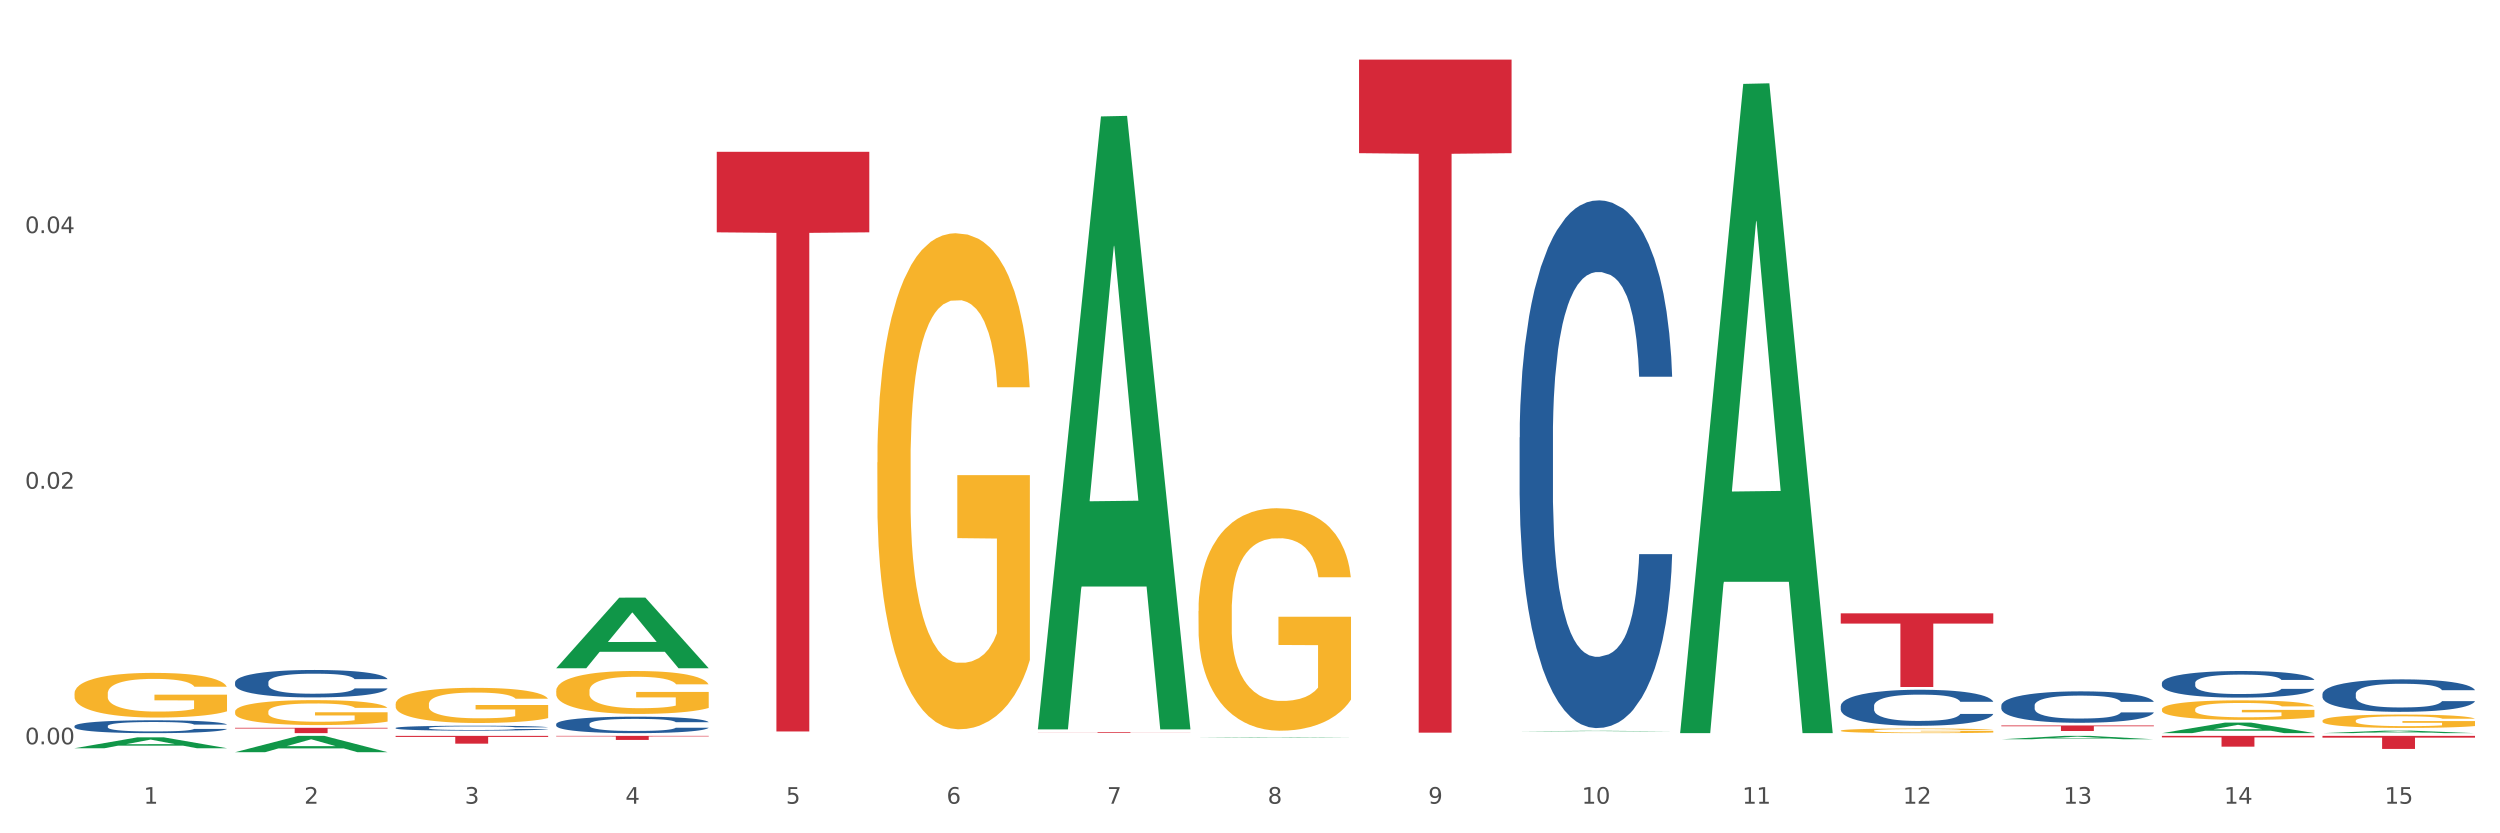 <?xml version="1.0" encoding="utf-8" standalone="no"?>
<!DOCTYPE svg PUBLIC "-//W3C//DTD SVG 1.1//EN"
  "http://www.w3.org/Graphics/SVG/1.1/DTD/svg11.dtd">
<svg xmlns:xlink="http://www.w3.org/1999/xlink" width="1080pt" height="360pt" viewBox="0 0 1080 360" xmlns="http://www.w3.org/2000/svg" version="1.1">
 <rect x="0" y="0" width="1080" height="360" fill="#333333" stroke="none"/>
 <defs>
  <style type="text/css">*{stroke-linejoin: round; stroke-linecap: butt}</style>
 </defs>
 <g id="figure_1">
  <g id="patch_1">
   <path d="M 0 360 
L 1080 360 
L 1080 0 
L 0 0 
z
" style="fill: #ffffff; stroke: #ffffff; stroke-linejoin: miter"/>
  </g>
  <g id="axes_1">
   <g id="matplotlib.axis_1">
    <g id="xtick_1">
     <g id="text_1">
      <!-- 1 -->
      <g style="fill: #4d4d4d" transform="translate(62.07 347.204) scale(0.096 -0.096)">
       <defs>
        <path id="DejaVuSans-31" d="M 794 531 
L 1825 531 
L 1825 4091 
L 703 3866 
L 703 4441 
L 1819 4666 
L 2450 4666 
L 2450 531 
L 3481 531 
L 3481 0 
L 794 0 
L 794 531 
z
" transform="scale(0.016)"/>
       </defs>
       <use xlink:href="#DejaVuSans-31"/>
      </g>
     </g>
    </g>
    <g id="xtick_2">
     <g id="text_2">
      <!-- 2 -->
      <g style="fill: #4d4d4d" transform="translate(131.436 347.204) scale(0.096 -0.096)">
       <defs>
        <path id="DejaVuSans-32" d="M 1228 531 
L 3431 531 
L 3431 0 
L 469 0 
L 469 531 
Q 828 903 1448 1529 
Q 2069 2156 2228 2338 
Q 2531 2678 2651 2914 
Q 2772 3150 2772 3378 
Q 2772 3750 2511 3984 
Q 2250 4219 1831 4219 
Q 1534 4219 1204 4116 
Q 875 4013 500 3803 
L 500 4441 
Q 881 4594 1212 4672 
Q 1544 4750 1819 4750 
Q 2544 4750 2975 4387 
Q 3406 4025 3406 3419 
Q 3406 3131 3298 2873 
Q 3191 2616 2906 2266 
Q 2828 2175 2409 1742 
Q 1991 1309 1228 531 
z
" transform="scale(0.016)"/>
       </defs>
       <use xlink:href="#DejaVuSans-32"/>
      </g>
     </g>
    </g>
    <g id="xtick_3">
     <g id="text_3">
      <!-- 3 -->
      <g style="fill: #4d4d4d" transform="translate(200.802 347.204) scale(0.096 -0.096)">
       <defs>
        <path id="DejaVuSans-33" d="M 2597 2516 
Q 3050 2419 3304 2112 
Q 3559 1806 3559 1356 
Q 3559 666 3084 287 
Q 2609 -91 1734 -91 
Q 1441 -91 1130 -33 
Q 819 25 488 141 
L 488 750 
Q 750 597 1062 519 
Q 1375 441 1716 441 
Q 2309 441 2620 675 
Q 2931 909 2931 1356 
Q 2931 1769 2642 2001 
Q 2353 2234 1838 2234 
L 1294 2234 
L 1294 2753 
L 1863 2753 
Q 2328 2753 2575 2939 
Q 2822 3125 2822 3475 
Q 2822 3834 2567 4026 
Q 2313 4219 1838 4219 
Q 1578 4219 1281 4162 
Q 984 4106 628 3988 
L 628 4550 
Q 988 4650 1302 4700 
Q 1616 4750 1894 4750 
Q 2613 4750 3031 4423 
Q 3450 4097 3450 3541 
Q 3450 3153 3228 2886 
Q 3006 2619 2597 2516 
z
" transform="scale(0.016)"/>
       </defs>
       <use xlink:href="#DejaVuSans-33"/>
      </g>
     </g>
    </g>
    <g id="xtick_4">
     <g id="text_4">
      <!-- 4 -->
      <g style="fill: #4d4d4d" transform="translate(270.169 347.204) scale(0.096 -0.096)">
       <defs>
        <path id="DejaVuSans-34" d="M 2419 4116 
L 825 1625 
L 2419 1625 
L 2419 4116 
z
M 2253 4666 
L 3047 4666 
L 3047 1625 
L 3713 1625 
L 3713 1100 
L 3047 1100 
L 3047 0 
L 2419 0 
L 2419 1100 
L 313 1100 
L 313 1709 
L 2253 4666 
z
" transform="scale(0.016)"/>
       </defs>
       <use xlink:href="#DejaVuSans-34"/>
      </g>
     </g>
    </g>
    <g id="xtick_5">
     <g id="text_5">
      <!-- 5 -->
      <g style="fill: #4d4d4d" transform="translate(339.535 347.204) scale(0.096 -0.096)">
       <defs>
        <path id="DejaVuSans-35" d="M 691 4666 
L 3169 4666 
L 3169 4134 
L 1269 4134 
L 1269 2991 
Q 1406 3038 1543 3061 
Q 1681 3084 1819 3084 
Q 2600 3084 3056 2656 
Q 3513 2228 3513 1497 
Q 3513 744 3044 326 
Q 2575 -91 1722 -91 
Q 1428 -91 1123 -41 
Q 819 9 494 109 
L 494 744 
Q 775 591 1075 516 
Q 1375 441 1709 441 
Q 2250 441 2565 725 
Q 2881 1009 2881 1497 
Q 2881 1984 2565 2268 
Q 2250 2553 1709 2553 
Q 1456 2553 1204 2497 
Q 953 2441 691 2322 
L 691 4666 
z
" transform="scale(0.016)"/>
       </defs>
       <use xlink:href="#DejaVuSans-35"/>
      </g>
     </g>
    </g>
    <g id="xtick_6">
     <g id="text_6">
      <!-- 6 -->
      <g style="fill: #4d4d4d" transform="translate(408.901 347.204) scale(0.096 -0.096)">
       <defs>
        <path id="DejaVuSans-36" d="M 2113 2584 
Q 1688 2584 1439 2293 
Q 1191 2003 1191 1497 
Q 1191 994 1439 701 
Q 1688 409 2113 409 
Q 2538 409 2786 701 
Q 3034 994 3034 1497 
Q 3034 2003 2786 2293 
Q 2538 2584 2113 2584 
z
M 3366 4563 
L 3366 3988 
Q 3128 4100 2886 4159 
Q 2644 4219 2406 4219 
Q 1781 4219 1451 3797 
Q 1122 3375 1075 2522 
Q 1259 2794 1537 2939 
Q 1816 3084 2150 3084 
Q 2853 3084 3261 2657 
Q 3669 2231 3669 1497 
Q 3669 778 3244 343 
Q 2819 -91 2113 -91 
Q 1303 -91 875 529 
Q 447 1150 447 2328 
Q 447 3434 972 4092 
Q 1497 4750 2381 4750 
Q 2619 4750 2861 4703 
Q 3103 4656 3366 4563 
z
" transform="scale(0.016)"/>
       </defs>
       <use xlink:href="#DejaVuSans-36"/>
      </g>
     </g>
    </g>
    <g id="xtick_7">
     <g id="text_7">
      <!-- 7 -->
      <g style="fill: #4d4d4d" transform="translate(478.267 347.204) scale(0.096 -0.096)">
       <defs>
        <path id="DejaVuSans-37" d="M 525 4666 
L 3525 4666 
L 3525 4397 
L 1831 0 
L 1172 0 
L 2766 4134 
L 525 4134 
L 525 4666 
z
" transform="scale(0.016)"/>
       </defs>
       <use xlink:href="#DejaVuSans-37"/>
      </g>
     </g>
    </g>
    <g id="xtick_8">
     <g id="text_8">
      <!-- 8 -->
      <g style="fill: #4d4d4d" transform="translate(547.634 347.204) scale(0.096 -0.096)">
       <defs>
        <path id="DejaVuSans-38" d="M 2034 2216 
Q 1584 2216 1326 1975 
Q 1069 1734 1069 1313 
Q 1069 891 1326 650 
Q 1584 409 2034 409 
Q 2484 409 2743 651 
Q 3003 894 3003 1313 
Q 3003 1734 2745 1975 
Q 2488 2216 2034 2216 
z
M 1403 2484 
Q 997 2584 770 2862 
Q 544 3141 544 3541 
Q 544 4100 942 4425 
Q 1341 4750 2034 4750 
Q 2731 4750 3128 4425 
Q 3525 4100 3525 3541 
Q 3525 3141 3298 2862 
Q 3072 2584 2669 2484 
Q 3125 2378 3379 2068 
Q 3634 1759 3634 1313 
Q 3634 634 3220 271 
Q 2806 -91 2034 -91 
Q 1263 -91 848 271 
Q 434 634 434 1313 
Q 434 1759 690 2068 
Q 947 2378 1403 2484 
z
M 1172 3481 
Q 1172 3119 1398 2916 
Q 1625 2713 2034 2713 
Q 2441 2713 2670 2916 
Q 2900 3119 2900 3481 
Q 2900 3844 2670 4047 
Q 2441 4250 2034 4250 
Q 1625 4250 1398 4047 
Q 1172 3844 1172 3481 
z
" transform="scale(0.016)"/>
       </defs>
       <use xlink:href="#DejaVuSans-38"/>
      </g>
     </g>
    </g>
    <g id="xtick_9">
     <g id="text_9">
      <!-- 9 -->
      <g style="fill: #4d4d4d" transform="translate(617 347.204) scale(0.096 -0.096)">
       <defs>
        <path id="DejaVuSans-39" d="M 703 97 
L 703 672 
Q 941 559 1184 500 
Q 1428 441 1663 441 
Q 2288 441 2617 861 
Q 2947 1281 2994 2138 
Q 2813 1869 2534 1725 
Q 2256 1581 1919 1581 
Q 1219 1581 811 2004 
Q 403 2428 403 3163 
Q 403 3881 828 4315 
Q 1253 4750 1959 4750 
Q 2769 4750 3195 4129 
Q 3622 3509 3622 2328 
Q 3622 1225 3098 567 
Q 2575 -91 1691 -91 
Q 1453 -91 1209 -44 
Q 966 3 703 97 
z
M 1959 2075 
Q 2384 2075 2632 2365 
Q 2881 2656 2881 3163 
Q 2881 3666 2632 3958 
Q 2384 4250 1959 4250 
Q 1534 4250 1286 3958 
Q 1038 3666 1038 3163 
Q 1038 2656 1286 2365 
Q 1534 2075 1959 2075 
z
" transform="scale(0.016)"/>
       </defs>
       <use xlink:href="#DejaVuSans-39"/>
      </g>
     </g>
    </g>
    <g id="xtick_10">
     <g id="text_10">
      <!-- 10 -->
      <g style="fill: #4d4d4d" transform="translate(683.312 347.204) scale(0.096 -0.096)">
       <defs>
        <path id="DejaVuSans-30" d="M 2034 4250 
Q 1547 4250 1301 3770 
Q 1056 3291 1056 2328 
Q 1056 1369 1301 889 
Q 1547 409 2034 409 
Q 2525 409 2770 889 
Q 3016 1369 3016 2328 
Q 3016 3291 2770 3770 
Q 2525 4250 2034 4250 
z
M 2034 4750 
Q 2819 4750 3233 4129 
Q 3647 3509 3647 2328 
Q 3647 1150 3233 529 
Q 2819 -91 2034 -91 
Q 1250 -91 836 529 
Q 422 1150 422 2328 
Q 422 3509 836 4129 
Q 1250 4750 2034 4750 
z
" transform="scale(0.016)"/>
       </defs>
       <use xlink:href="#DejaVuSans-31"/>
       <use xlink:href="#DejaVuSans-30" transform="translate(63.623 0)"/>
      </g>
     </g>
    </g>
    <g id="xtick_11">
     <g id="text_11">
      <!-- 11 -->
      <g style="fill: #4d4d4d" transform="translate(752.678 347.204) scale(0.096 -0.096)">
       <use xlink:href="#DejaVuSans-31"/>
       <use xlink:href="#DejaVuSans-31" transform="translate(63.623 0)"/>
      </g>
     </g>
    </g>
    <g id="xtick_12">
     <g id="text_12">
      <!-- 12 -->
      <g style="fill: #4d4d4d" transform="translate(822.044 347.204) scale(0.096 -0.096)">
       <use xlink:href="#DejaVuSans-31"/>
       <use xlink:href="#DejaVuSans-32" transform="translate(63.623 0)"/>
      </g>
     </g>
    </g>
    <g id="xtick_13">
     <g id="text_13">
      <!-- 13 -->
      <g style="fill: #4d4d4d" transform="translate(891.411 347.204) scale(0.096 -0.096)">
       <use xlink:href="#DejaVuSans-31"/>
       <use xlink:href="#DejaVuSans-33" transform="translate(63.623 0)"/>
      </g>
     </g>
    </g>
    <g id="xtick_14">
     <g id="text_14">
      <!-- 14 -->
      <g style="fill: #4d4d4d" transform="translate(960.777 347.204) scale(0.096 -0.096)">
       <use xlink:href="#DejaVuSans-31"/>
       <use xlink:href="#DejaVuSans-34" transform="translate(63.623 0)"/>
      </g>
     </g>
    </g>
    <g id="xtick_15">
     <g id="text_15">
      <!-- 15 -->
      <g style="fill: #4d4d4d" transform="translate(1030.143 347.204) scale(0.096 -0.096)">
       <use xlink:href="#DejaVuSans-31"/>
       <use xlink:href="#DejaVuSans-35" transform="translate(63.623 0)"/>
      </g>
     </g>
    </g>
    <g id="xtick_16"/>
    <g id="xtick_17"/>
    <g id="xtick_18"/>
    <g id="xtick_19"/>
    <g id="xtick_20"/>
    <g id="xtick_21"/>
    <g id="xtick_22"/>
    <g id="xtick_23"/>
    <g id="xtick_24"/>
    <g id="xtick_25"/>
    <g id="xtick_26"/>
    <g id="xtick_27"/>
    <g id="xtick_28"/>
    <g id="xtick_29"/>
   </g>
   <g id="matplotlib.axis_2">
    <g id="ytick_1">
     <g id="text_16">
      <!-- 0.00 -->
      <g style="fill: #4d4d4d" transform="translate(10.8 321.543) scale(0.096 -0.096)">
       <defs>
        <path id="DejaVuSans-2e" d="M 684 794 
L 1344 794 
L 1344 0 
L 684 0 
L 684 794 
z
" transform="scale(0.016)"/>
       </defs>
       <use xlink:href="#DejaVuSans-30"/>
       <use xlink:href="#DejaVuSans-2e" transform="translate(63.623 0)"/>
       <use xlink:href="#DejaVuSans-30" transform="translate(95.41 0)"/>
       <use xlink:href="#DejaVuSans-30" transform="translate(159.033 0)"/>
      </g>
     </g>
    </g>
    <g id="ytick_2">
     <g id="text_17">
      <!-- 0.02 -->
      <g style="fill: #4d4d4d" transform="translate(10.8 211.124) scale(0.096 -0.096)">
       <use xlink:href="#DejaVuSans-30"/>
       <use xlink:href="#DejaVuSans-2e" transform="translate(63.623 0)"/>
       <use xlink:href="#DejaVuSans-30" transform="translate(95.41 0)"/>
       <use xlink:href="#DejaVuSans-32" transform="translate(159.033 0)"/>
      </g>
     </g>
    </g>
    <g id="ytick_3">
     <g id="text_18">
      <!-- 0.04 -->
      <g style="fill: #4d4d4d" transform="translate(10.8 100.704) scale(0.096 -0.096)">
       <use xlink:href="#DejaVuSans-30"/>
       <use xlink:href="#DejaVuSans-2e" transform="translate(63.623 0)"/>
       <use xlink:href="#DejaVuSans-30" transform="translate(95.41 0)"/>
       <use xlink:href="#DejaVuSans-34" transform="translate(159.033 0)"/>
      </g>
     </g>
    </g>
    <g id="ytick_4"/>
    <g id="ytick_5"/>
    <g id="ytick_6"/>
   </g>
   <g id="PolyCollection_1">
    <path d="M 32.175 323.229 
L 32.243 323.224 
L 59.417 318.52 
L 70.695 318.515 
L 98.073 323.238 
L 85.029 323.238 
L 79.119 322.138 
L 51.061 322.138 
L 50.857 322.156 
L 45.151 323.238 
L 32.175 323.238 
L 32.175 323.229 
L 54.594 321.482 
L 75.586 321.477 
L 65.192 319.522 
L 65.056 319.513 
L 64.92 319.526 
L 54.526 321.477 
L 54.594 321.482 
L 32.175 323.229 
z
" clip-path="url(#pc066a31943)" style="fill: #109648"/>
    <path d="M 101.541 324.936 
L 101.609 324.93 
L 128.784 317.903 
L 140.061 317.896 
L 167.439 324.95 
L 154.395 324.95 
L 148.485 323.307 
L 120.427 323.307 
L 120.224 323.333 
L 114.517 324.95 
L 101.541 324.95 
L 101.541 324.936 
L 123.96 322.327 
L 144.952 322.32 
L 134.558 319.399 
L 134.422 319.386 
L 134.286 319.406 
L 123.892 322.32 
L 123.96 322.327 
L 101.541 324.936 
z
" clip-path="url(#pc066a31943)" style="fill: #109648"/>
    <path d="M 240.274 288.644 
L 240.342 288.615 
L 267.516 258.184 
L 278.793 258.155 
L 306.172 288.701 
L 293.128 288.701 
L 287.217 281.588 
L 259.16 281.588 
L 258.956 281.703 
L 253.249 288.701 
L 240.274 288.701 
L 240.274 288.644 
L 262.693 277.343 
L 283.685 277.314 
L 273.291 264.666 
L 273.155 264.608 
L 273.019 264.694 
L 262.625 277.314 
L 262.693 277.343 
L 240.274 288.644 
z
" clip-path="url(#pc066a31943)" style="fill: #109648"/>
    <path d="M 448.372 314.613 
L 448.44 314.364 
L 475.615 50.297 
L 486.892 50.048 
L 514.27 315.11 
L 501.227 315.11 
L 495.316 253.387 
L 467.259 253.387 
L 467.055 254.383 
L 461.348 315.11 
L 448.372 315.11 
L 448.372 314.613 
L 470.791 216.552 
L 491.783 216.303 
L 481.389 106.545 
L 481.253 106.047 
L 481.117 106.794 
L 470.723 216.303 
L 470.791 216.552 
L 448.372 314.613 
z
" clip-path="url(#pc066a31943)" style="fill: #109648"/>
    <path d="M 517.739 318.808 
L 517.806 318.808 
L 544.981 318.583 
L 556.258 318.583 
L 583.636 318.809 
L 570.593 318.809 
L 564.682 318.756 
L 536.625 318.756 
L 536.421 318.757 
L 530.714 318.809 
L 517.739 318.809 
L 517.739 318.808 
L 540.157 318.725 
L 561.15 318.725 
L 550.755 318.631 
L 550.62 318.631 
L 550.484 318.631 
L 540.089 318.725 
L 540.157 318.725 
L 517.739 318.808 
z
" clip-path="url(#pc066a31943)" style="fill: #109648"/>
    <path d="M 656.471 315.959 
L 656.539 315.959 
L 683.713 315.708 
L 694.991 315.708 
L 722.369 315.96 
L 709.325 315.96 
L 703.415 315.901 
L 675.357 315.901 
L 675.153 315.902 
L 669.447 315.96 
L 656.471 315.96 
L 656.471 315.959 
L 678.89 315.866 
L 699.882 315.866 
L 689.488 315.762 
L 689.352 315.761 
L 689.216 315.762 
L 678.822 315.866 
L 678.89 315.866 
L 656.471 315.959 
z
" clip-path="url(#pc066a31943)" style="fill: #109648"/>
    <path d="M 725.837 316.2 
L 725.905 315.937 
L 753.08 36.246 
L 764.357 35.982 
L 791.735 316.727 
L 778.691 316.727 
L 772.781 251.352 
L 744.723 251.352 
L 744.52 252.406 
L 738.813 316.727 
L 725.837 316.727 
L 725.837 316.2 
L 748.256 212.338 
L 769.248 212.074 
L 758.854 95.822 
L 758.718 95.295 
L 758.582 96.085 
L 748.188 212.074 
L 748.256 212.338 
L 725.837 316.2 
z
" clip-path="url(#pc066a31943)" style="fill: #109648"/>
    <path d="M 864.57 319.372 
L 864.638 319.37 
L 891.812 317.897 
L 903.089 317.896 
L 930.468 319.374 
L 917.424 319.374 
L 911.513 319.03 
L 883.456 319.03 
L 883.252 319.036 
L 877.545 319.374 
L 864.57 319.374 
L 864.57 319.372 
L 886.989 318.825 
L 907.981 318.823 
L 897.587 318.211 
L 897.451 318.208 
L 897.315 318.212 
L 886.921 318.823 
L 886.989 318.825 
L 864.57 319.372 
z
" clip-path="url(#pc066a31943)" style="fill: #109648"/>
    <path d="M 240.274 317.896 
L 306.172 317.896 
L 306.172 318.138 
L 280.25 318.14 
L 280.25 319.638 
L 266.039 319.638 
L 266.039 318.14 
L 240.274 318.138 
L 240.274 317.898 
L 240.274 317.896 
z
" clip-path="url(#pc066a31943)" style="fill: #d62839"/>
    <path d="M 101.541 314.399 
L 167.439 314.399 
L 167.439 314.723 
L 141.517 314.725 
L 141.517 316.727 
L 127.307 316.727 
L 127.307 314.725 
L 101.541 314.723 
L 101.541 314.402 
L 101.541 314.399 
z
" clip-path="url(#pc066a31943)" style="fill: #d62839"/>
    <path d="M 1003.302 316.725 
L 1003.37 316.724 
L 1030.544 315.635 
L 1041.822 315.634 
L 1069.2 316.727 
L 1056.156 316.727 
L 1050.246 316.473 
L 1022.188 316.473 
L 1021.984 316.477 
L 1016.278 316.727 
L 1003.302 316.727 
L 1003.302 316.725 
L 1025.721 316.321 
L 1046.713 316.32 
L 1036.319 315.867 
L 1036.183 315.865 
L 1036.047 315.868 
L 1025.653 316.32 
L 1025.721 316.321 
L 1003.302 316.725 
z
" clip-path="url(#pc066a31943)" style="fill: #109648"/>
    <path d="M 309.64 65.564 
L 375.538 65.564 
L 375.538 100.366 
L 349.616 100.601 
L 349.616 316.002 
L 335.406 316.002 
L 335.406 100.601 
L 309.64 100.366 
L 309.64 65.799 
L 309.64 65.564 
z
" clip-path="url(#pc066a31943)" style="fill: #d62839"/>
    <path d="M 170.907 317.896 
L 236.805 317.896 
L 236.805 318.366 
L 210.883 318.369 
L 210.883 321.277 
L 196.673 321.277 
L 196.673 318.369 
L 170.907 318.366 
L 170.907 317.899 
L 170.907 317.896 
z
" clip-path="url(#pc066a31943)" style="fill: #d62839"/>
    <path d="M 933.936 316.719 
L 934.004 316.715 
L 961.178 312.168 
L 972.456 312.164 
L 999.834 316.727 
L 986.79 316.727 
L 980.88 315.665 
L 952.822 315.665 
L 952.618 315.682 
L 946.912 316.727 
L 933.936 316.727 
L 933.936 316.719 
L 956.355 315.031 
L 977.347 315.026 
L 966.953 313.137 
L 966.817 313.128 
L 966.681 313.141 
L 956.287 315.026 
L 956.355 315.031 
L 933.936 316.719 
z
" clip-path="url(#pc066a31943)" style="fill: #109648"/>
    <path d="M 864.57 313.415 
L 930.468 313.415 
L 930.468 313.747 
L 904.546 313.75 
L 904.546 315.804 
L 890.335 315.804 
L 890.335 313.75 
L 864.57 313.747 
L 864.57 313.418 
L 864.57 313.415 
z
" clip-path="url(#pc066a31943)" style="fill: #d62839"/>
    <path d="M 933.936 317.896 
L 999.834 317.896 
L 999.834 318.545 
L 973.912 318.549 
L 973.912 322.566 
L 959.702 322.566 
L 959.702 318.549 
L 933.936 318.545 
L 933.936 317.9 
L 933.936 317.896 
z
" clip-path="url(#pc066a31943)" style="fill: #d62839"/>
    <path d="M 1003.302 311.356 
L 1003.38 311.351 
L 1003.38 311.16 
L 1003.535 310.997 
L 1004.314 310.601 
L 1005.481 310.273 
L 1006.336 310.099 
L 1007.192 309.957 
L 1008.204 309.814 
L 1009.448 309.666 
L 1011.705 309.45 
L 1013.105 309.339 
L 1014.817 309.223 
L 1017.929 309.054 
L 1020.185 308.959 
L 1022.519 308.88 
L 1026.331 308.784 
L 1028.821 308.742 
L 1031.466 308.711 
L 1034.656 308.689 
L 1037.068 308.684 
L 1042.358 308.7 
L 1046.871 308.748 
L 1049.049 308.784 
L 1051.85 308.848 
L 1053.328 308.89 
L 1055.74 308.975 
L 1058.23 309.085 
L 1059.942 309.18 
L 1062.509 309.36 
L 1064.454 309.54 
L 1066.244 309.761 
L 1067.177 309.914 
L 1067.877 310.057 
L 1068.5 310.221 
L 1069.122 310.479 
L 1055.118 310.479 
L 1054.573 310.295 
L 1053.717 310.12 
L 1052.473 309.951 
L 1051.383 309.846 
L 1049.516 309.714 
L 1047.805 309.629 
L 1046.015 309.566 
L 1043.837 309.513 
L 1042.125 309.487 
L 1039.713 309.466 
L 1034.967 309.471 
L 1031.777 309.513 
L 1029.599 309.566 
L 1028.199 309.613 
L 1026.954 309.666 
L 1025.553 309.74 
L 1023.919 309.851 
L 1022.752 309.951 
L 1021.585 310.078 
L 1020.652 310.205 
L 1019.796 310.353 
L 1019.096 310.511 
L 1018.551 310.675 
L 1018.084 310.875 
L 1017.695 311.208 
L 1017.695 311.931 
L 1017.851 312.095 
L 1018.24 312.311 
L 1018.707 312.475 
L 1019.485 312.671 
L 1020.185 312.803 
L 1021.508 312.993 
L 1022.986 313.151 
L 1024.153 313.251 
L 1025.32 313.336 
L 1027.343 313.452 
L 1029.599 313.547 
L 1031.544 313.605 
L 1034.189 313.658 
L 1035.979 313.679 
L 1037.535 313.69 
L 1041.347 313.69 
L 1044.07 313.674 
L 1047.104 313.637 
L 1049.438 313.589 
L 1051.383 313.531 
L 1053.562 313.436 
L 1054.962 313.346 
L 1054.962 312.243 
L 1037.846 312.238 
L 1037.846 311.504 
L 1069.2 311.504 
L 1069.2 313.658 
L 1067.877 313.769 
L 1066.399 313.869 
L 1064.843 313.959 
L 1062.509 314.07 
L 1059.708 314.175 
L 1057.219 314.249 
L 1054.573 314.313 
L 1051.461 314.371 
L 1047.416 314.423 
L 1044.926 314.445 
L 1041.814 314.46 
L 1038.157 314.466 
L 1034.967 314.455 
L 1031.855 314.429 
L 1028.588 314.381 
L 1025.398 314.313 
L 1022.986 314.244 
L 1020.574 314.159 
L 1018.007 314.049 
L 1015.984 313.943 
L 1014.428 313.848 
L 1012.716 313.726 
L 1010.849 313.568 
L 1009.448 313.426 
L 1008.204 313.278 
L 1006.881 313.088 
L 1005.947 312.924 
L 1005.014 312.718 
L 1004.469 312.565 
L 1003.847 312.327 
L 1003.38 311.995 
L 1003.302 311.356 
z
" clip-path="url(#pc066a31943)" style="fill: #f7b32b"/>
    <path d="M 933.936 306.448 
L 934.014 306.44 
L 934.014 306.162 
L 934.169 305.923 
L 934.947 305.344 
L 936.114 304.865 
L 936.97 304.61 
L 937.826 304.402 
L 938.837 304.194 
L 940.082 303.977 
L 942.338 303.661 
L 943.739 303.499 
L 945.45 303.329 
L 948.563 303.082 
L 950.819 302.943 
L 953.153 302.827 
L 956.965 302.688 
L 959.455 302.626 
L 962.1 302.58 
L 965.29 302.549 
L 967.702 302.541 
L 972.992 302.565 
L 977.505 302.634 
L 979.683 302.688 
L 982.484 302.781 
L 983.962 302.843 
L 986.374 302.966 
L 988.864 303.128 
L 990.575 303.267 
L 993.143 303.53 
L 995.088 303.792 
L 996.877 304.116 
L 997.811 304.34 
L 998.511 304.549 
L 999.134 304.788 
L 999.756 305.166 
L 985.752 305.166 
L 985.207 304.896 
L 984.351 304.641 
L 983.106 304.394 
L 982.017 304.24 
L 980.15 304.047 
L 978.438 303.923 
L 976.649 303.831 
L 974.47 303.754 
L 972.759 303.715 
L 970.347 303.684 
L 965.601 303.692 
L 962.411 303.754 
L 960.233 303.831 
L 958.832 303.9 
L 957.588 303.977 
L 956.187 304.086 
L 954.553 304.248 
L 953.386 304.394 
L 952.219 304.58 
L 951.286 304.765 
L 950.43 304.981 
L 949.73 305.213 
L 949.185 305.452 
L 948.718 305.745 
L 948.329 306.232 
L 948.329 307.289 
L 948.485 307.529 
L 948.874 307.845 
L 949.341 308.085 
L 950.119 308.37 
L 950.819 308.563 
L 952.141 308.841 
L 953.62 309.073 
L 954.787 309.22 
L 955.954 309.343 
L 957.977 309.513 
L 960.233 309.652 
L 962.178 309.737 
L 964.823 309.814 
L 966.613 309.845 
L 968.169 309.86 
L 971.981 309.86 
L 974.704 309.837 
L 977.738 309.783 
L 980.072 309.714 
L 982.017 309.629 
L 984.196 309.49 
L 985.596 309.359 
L 985.596 307.745 
L 968.48 307.737 
L 968.48 306.664 
L 999.834 306.664 
L 999.834 309.814 
L 998.511 309.976 
L 997.033 310.123 
L 995.477 310.254 
L 993.143 310.416 
L 990.342 310.571 
L 987.852 310.679 
L 985.207 310.771 
L 982.095 310.856 
L 978.049 310.934 
L 975.56 310.964 
L 972.448 310.988 
L 968.791 310.995 
L 965.601 310.98 
L 962.489 310.941 
L 959.221 310.872 
L 956.032 310.771 
L 953.62 310.671 
L 951.208 310.547 
L 948.64 310.385 
L 946.618 310.231 
L 945.061 310.092 
L 943.35 309.914 
L 941.483 309.683 
L 940.082 309.474 
L 938.837 309.258 
L 937.515 308.98 
L 936.581 308.741 
L 935.648 308.44 
L 935.103 308.216 
L 934.48 307.869 
L 934.014 307.382 
L 933.936 306.448 
z
" clip-path="url(#pc066a31943)" style="fill: #f7b32b"/>
    <path d="M 587.105 25.759 
L 653.003 25.759 
L 653.003 66.165 
L 627.081 66.438 
L 627.081 316.514 
L 612.871 316.514 
L 612.871 66.438 
L 587.105 66.165 
L 587.105 26.033 
L 587.105 25.759 
z
" clip-path="url(#pc066a31943)" style="fill: #d62839"/>
    <path d="M 1003.302 317.896 
L 1069.2 317.896 
L 1069.2 318.679 
L 1043.278 318.684 
L 1043.278 323.531 
L 1029.068 323.531 
L 1029.068 318.684 
L 1003.302 318.679 
L 1003.302 317.901 
L 1003.302 317.896 
z
" clip-path="url(#pc066a31943)" style="fill: #d62839"/>
    <path d="M 795.203 315.642 
L 795.281 315.64 
L 795.281 315.574 
L 795.437 315.516 
L 796.215 315.378 
L 797.382 315.264 
L 798.238 315.203 
L 799.094 315.153 
L 800.105 315.104 
L 801.35 315.052 
L 803.606 314.976 
L 805.006 314.938 
L 806.718 314.897 
L 809.83 314.838 
L 812.086 314.805 
L 814.42 314.777 
L 818.233 314.744 
L 820.722 314.729 
L 823.368 314.718 
L 826.557 314.711 
L 828.969 314.709 
L 834.26 314.715 
L 838.772 314.731 
L 840.951 314.744 
L 843.752 314.766 
L 845.23 314.781 
L 847.642 314.811 
L 850.131 314.849 
L 851.843 314.882 
L 854.41 314.945 
L 856.355 315.008 
L 858.145 315.085 
L 859.078 315.139 
L 859.779 315.188 
L 860.401 315.246 
L 861.024 315.336 
L 847.019 315.336 
L 846.475 315.271 
L 845.619 315.21 
L 844.374 315.152 
L 843.285 315.115 
L 841.418 315.069 
L 839.706 315.039 
L 837.916 315.017 
L 835.738 314.999 
L 834.026 314.989 
L 831.615 314.982 
L 826.869 314.984 
L 823.679 314.999 
L 821.5 315.017 
L 820.1 315.034 
L 818.855 315.052 
L 817.455 315.078 
L 815.821 315.116 
L 814.654 315.152 
L 813.487 315.196 
L 812.553 315.24 
L 811.697 315.292 
L 810.997 315.347 
L 810.453 315.404 
L 809.986 315.474 
L 809.597 315.59 
L 809.597 315.843 
L 809.752 315.9 
L 810.141 315.975 
L 810.608 316.033 
L 811.386 316.101 
L 812.086 316.147 
L 813.409 316.213 
L 814.887 316.269 
L 816.054 316.304 
L 817.221 316.333 
L 819.244 316.374 
L 821.5 316.407 
L 823.445 316.427 
L 826.091 316.445 
L 827.88 316.453 
L 829.436 316.457 
L 833.248 316.457 
L 835.971 316.451 
L 839.006 316.438 
L 841.34 316.421 
L 843.285 316.401 
L 845.463 316.368 
L 846.864 316.337 
L 846.864 315.951 
L 829.747 315.95 
L 829.747 315.693 
L 861.101 315.693 
L 861.101 316.445 
L 859.779 316.484 
L 858.3 316.519 
L 856.744 316.551 
L 854.41 316.589 
L 851.61 316.626 
L 849.12 316.652 
L 846.475 316.674 
L 843.363 316.694 
L 839.317 316.713 
L 836.827 316.72 
L 833.715 316.726 
L 830.059 316.727 
L 826.869 316.724 
L 823.757 316.715 
L 820.489 316.698 
L 817.299 316.674 
L 814.887 316.65 
L 812.475 316.621 
L 809.908 316.582 
L 807.885 316.545 
L 806.329 316.512 
L 804.617 316.469 
L 802.75 316.414 
L 801.35 316.364 
L 800.105 316.313 
L 798.782 316.246 
L 797.849 316.189 
L 796.915 316.117 
L 796.37 316.064 
L 795.748 315.981 
L 795.281 315.865 
L 795.203 315.642 
z
" clip-path="url(#pc066a31943)" style="fill: #f7b32b"/>
    <path d="M 795.203 264.955 
L 861.101 264.955 
L 861.101 269.38 
L 835.179 269.41 
L 835.179 296.797 
L 820.969 296.797 
L 820.969 269.41 
L 795.203 269.38 
L 795.203 264.985 
L 795.203 264.955 
z
" clip-path="url(#pc066a31943)" style="fill: #d62839"/>
    <path d="M 448.372 316.279 
L 514.27 316.279 
L 514.27 316.323 
L 488.348 316.324 
L 488.348 316.599 
L 474.138 316.599 
L 474.138 316.324 
L 448.372 316.323 
L 448.372 316.279 
L 448.372 316.279 
z
" clip-path="url(#pc066a31943)" style="fill: #d62839"/>
    <path d="M 101.541 307.434 
L 101.619 307.424 
L 101.619 307.07 
L 101.775 306.765 
L 102.553 306.027 
L 103.72 305.416 
L 104.575 305.092 
L 105.431 304.826 
L 106.443 304.56 
L 107.688 304.285 
L 109.944 303.881 
L 111.344 303.674 
L 113.056 303.458 
L 116.168 303.143 
L 118.424 302.966 
L 120.758 302.818 
L 124.57 302.641 
L 127.06 302.562 
L 129.705 302.503 
L 132.895 302.464 
L 135.307 302.454 
L 140.598 302.484 
L 145.11 302.572 
L 147.289 302.641 
L 150.089 302.759 
L 151.568 302.838 
L 153.979 302.995 
L 156.469 303.202 
L 158.181 303.379 
L 160.748 303.714 
L 162.693 304.048 
L 164.483 304.462 
L 165.416 304.747 
L 166.117 305.013 
L 166.739 305.318 
L 167.361 305.8 
L 153.357 305.8 
L 152.812 305.456 
L 151.957 305.131 
L 150.712 304.816 
L 149.623 304.619 
L 147.755 304.373 
L 146.044 304.216 
L 144.254 304.098 
L 142.076 303.999 
L 140.364 303.95 
L 137.952 303.911 
L 133.206 303.921 
L 130.017 303.999 
L 127.838 304.098 
L 126.438 304.186 
L 125.193 304.285 
L 123.792 304.422 
L 122.159 304.629 
L 120.992 304.816 
L 119.825 305.052 
L 118.891 305.289 
L 118.035 305.564 
L 117.335 305.859 
L 116.79 306.164 
L 116.324 306.538 
L 115.935 307.159 
L 115.935 308.507 
L 116.09 308.812 
L 116.479 309.215 
L 116.946 309.521 
L 117.724 309.885 
L 118.424 310.131 
L 119.747 310.485 
L 121.225 310.78 
L 122.392 310.967 
L 123.559 311.125 
L 125.582 311.341 
L 127.838 311.518 
L 129.783 311.627 
L 132.428 311.725 
L 134.218 311.764 
L 135.774 311.784 
L 139.586 311.784 
L 142.309 311.755 
L 145.343 311.686 
L 147.678 311.597 
L 149.623 311.489 
L 151.801 311.312 
L 153.201 311.144 
L 153.201 309.088 
L 136.085 309.078 
L 136.085 307.71 
L 167.439 307.71 
L 167.439 311.725 
L 166.117 311.932 
L 164.638 312.119 
L 163.082 312.286 
L 160.748 312.493 
L 157.947 312.69 
L 155.458 312.827 
L 152.812 312.946 
L 149.7 313.054 
L 145.655 313.152 
L 143.165 313.192 
L 140.053 313.221 
L 136.396 313.231 
L 133.206 313.211 
L 130.094 313.162 
L 126.827 313.073 
L 123.637 312.946 
L 121.225 312.818 
L 118.813 312.66 
L 116.246 312.453 
L 114.223 312.257 
L 112.667 312.079 
L 110.955 311.853 
L 109.088 311.558 
L 107.688 311.292 
L 106.443 311.017 
L 105.12 310.662 
L 104.186 310.357 
L 103.253 309.973 
L 102.708 309.688 
L 102.086 309.245 
L 101.619 308.625 
L 101.541 307.434 
z
" clip-path="url(#pc066a31943)" style="fill: #f7b32b"/>
    <path d="M 170.907 304.161 
L 170.985 304.147 
L 170.985 303.647 
L 171.141 303.217 
L 171.919 302.176 
L 173.086 301.316 
L 173.942 300.858 
L 174.798 300.483 
L 175.809 300.108 
L 177.054 299.72 
L 179.31 299.151 
L 180.71 298.859 
L 182.422 298.554 
L 185.534 298.11 
L 187.79 297.86 
L 190.124 297.652 
L 193.937 297.402 
L 196.426 297.291 
L 199.072 297.208 
L 202.261 297.152 
L 204.673 297.138 
L 209.964 297.18 
L 214.476 297.305 
L 216.655 297.402 
L 219.456 297.569 
L 220.934 297.68 
L 223.346 297.902 
L 225.835 298.193 
L 227.547 298.443 
L 230.114 298.915 
L 232.059 299.387 
L 233.849 299.97 
L 234.783 300.372 
L 235.483 300.747 
L 236.105 301.177 
L 236.728 301.857 
L 222.723 301.857 
L 222.179 301.371 
L 221.323 300.913 
L 220.078 300.469 
L 218.989 300.192 
L 217.122 299.845 
L 215.41 299.623 
L 213.62 299.456 
L 211.442 299.317 
L 209.73 299.248 
L 207.319 299.192 
L 202.573 299.206 
L 199.383 299.317 
L 197.204 299.456 
L 195.804 299.581 
L 194.559 299.72 
L 193.159 299.914 
L 191.525 300.206 
L 190.358 300.469 
L 189.191 300.802 
L 188.257 301.135 
L 187.401 301.524 
L 186.701 301.94 
L 186.157 302.371 
L 185.69 302.898 
L 185.301 303.772 
L 185.301 305.674 
L 185.456 306.104 
L 185.845 306.673 
L 186.312 307.103 
L 187.09 307.617 
L 187.79 307.964 
L 189.113 308.463 
L 190.591 308.88 
L 191.758 309.143 
L 192.925 309.366 
L 194.948 309.671 
L 197.204 309.921 
L 199.149 310.073 
L 201.795 310.212 
L 203.584 310.268 
L 205.14 310.295 
L 208.952 310.295 
L 211.675 310.254 
L 214.71 310.157 
L 217.044 310.032 
L 218.989 309.879 
L 221.167 309.629 
L 222.568 309.393 
L 222.568 306.493 
L 205.451 306.479 
L 205.451 304.55 
L 236.805 304.55 
L 236.805 310.212 
L 235.483 310.504 
L 234.004 310.767 
L 232.448 311.003 
L 230.114 311.295 
L 227.314 311.572 
L 224.824 311.767 
L 222.179 311.933 
L 219.067 312.086 
L 215.021 312.225 
L 212.531 312.28 
L 209.419 312.322 
L 205.763 312.336 
L 202.573 312.308 
L 199.461 312.238 
L 196.193 312.114 
L 193.003 311.933 
L 190.591 311.753 
L 188.179 311.531 
L 185.612 311.239 
L 183.589 310.962 
L 182.033 310.712 
L 180.321 310.393 
L 178.454 309.976 
L 177.054 309.601 
L 175.809 309.213 
L 174.486 308.713 
L 173.553 308.283 
L 172.619 307.742 
L 172.074 307.339 
L 171.452 306.715 
L 170.985 305.84 
L 170.907 304.161 
z
" clip-path="url(#pc066a31943)" style="fill: #f7b32b"/>
    <path d="M 32.175 313.659 
L 32.253 313.654 
L 32.253 313.511 
L 32.487 313.318 
L 33.343 312.962 
L 34.434 312.692 
L 36.303 312.376 
L 37.316 312.244 
L 38.64 312.097 
L 41.366 311.857 
L 44.482 311.654 
L 46.663 311.542 
L 48.299 311.471 
L 51.96 311.343 
L 54.063 311.287 
L 56.244 311.242 
L 58.114 311.211 
L 61.229 311.175 
L 63.722 311.16 
L 66.604 311.155 
L 69.019 311.16 
L 72.212 311.181 
L 76.886 311.242 
L 78.677 311.277 
L 81.092 311.338 
L 83.585 311.42 
L 85.61 311.501 
L 87.947 311.618 
L 90.361 311.771 
L 92.698 311.964 
L 94.334 312.142 
L 95.658 312.331 
L 96.827 312.56 
L 97.683 312.809 
L 98.073 313.018 
L 83.818 313.018 
L 83.429 312.829 
L 82.65 312.626 
L 81.871 312.488 
L 81.014 312.376 
L 79.69 312.249 
L 78.522 312.168 
L 76.574 312.071 
L 74.783 312.01 
L 73.303 311.974 
L 71.511 311.944 
L 67.694 311.913 
L 64.968 311.913 
L 63.255 311.924 
L 61.151 311.949 
L 59.36 311.985 
L 57.257 312.046 
L 55.621 312.112 
L 53.985 312.198 
L 53.05 312.259 
L 51.648 312.371 
L 50.714 312.463 
L 49.467 312.621 
L 48.766 312.733 
L 47.52 313.023 
L 46.975 313.236 
L 46.741 313.384 
L 46.585 313.547 
L 46.585 314.341 
L 47.053 314.697 
L 47.442 314.85 
L 48.065 315.023 
L 49.234 315.247 
L 50.947 315.465 
L 52.739 315.623 
L 54.219 315.72 
L 55.621 315.791 
L 57.023 315.847 
L 58.737 315.898 
L 60.139 315.929 
L 62.242 315.959 
L 64.734 315.974 
L 66.682 315.974 
L 70.654 315.949 
L 72.446 315.923 
L 74.16 315.888 
L 76.029 315.832 
L 77.509 315.771 
L 78.366 315.725 
L 79.768 315.628 
L 80.858 315.526 
L 81.793 315.409 
L 82.416 315.308 
L 83.117 315.155 
L 83.663 314.982 
L 83.818 314.89 
L 98.073 314.89 
L 97.761 315.074 
L 97.216 315.252 
L 96.126 315.491 
L 95.269 315.628 
L 93.945 315.796 
L 92.542 315.939 
L 90.595 316.096 
L 88.804 316.213 
L 86.934 316.315 
L 84.909 316.407 
L 81.248 316.534 
L 79.924 316.57 
L 77.12 316.631 
L 74.939 316.666 
L 71.745 316.702 
L 68.473 316.722 
L 65.046 316.727 
L 62.008 316.717 
L 58.659 316.687 
L 56.556 316.656 
L 54.219 316.61 
L 51.493 316.539 
L 48.922 316.453 
L 46.507 316.351 
L 44.248 316.234 
L 42.145 316.102 
L 39.419 315.883 
L 37.394 315.669 
L 35.914 315.471 
L 34.901 315.303 
L 33.889 315.089 
L 33.343 314.941 
L 32.487 314.585 
L 32.175 314.254 
L 32.175 313.659 
z
" clip-path="url(#pc066a31943)" style="fill: #255c99"/>
    <path d="M 379.006 199.782 
L 379.084 199.586 
L 379.084 192.54 
L 379.24 186.473 
L 380.018 171.795 
L 381.185 159.661 
L 382.04 153.202 
L 382.896 147.918 
L 383.908 142.634 
L 385.152 137.154 
L 387.409 129.13 
L 388.809 125.02 
L 390.521 120.714 
L 393.633 114.451 
L 395.889 110.928 
L 398.223 107.993 
L 402.035 104.47 
L 404.525 102.904 
L 407.17 101.73 
L 410.36 100.947 
L 412.772 100.751 
L 418.062 101.338 
L 422.575 103.1 
L 424.753 104.47 
L 427.554 106.818 
L 429.032 108.384 
L 431.444 111.515 
L 433.934 115.625 
L 435.646 119.148 
L 438.213 125.802 
L 440.158 132.457 
L 441.948 140.677 
L 442.881 146.352 
L 443.581 151.636 
L 444.204 157.703 
L 444.826 167.293 
L 430.822 167.293 
L 430.277 160.443 
L 429.422 153.985 
L 428.177 147.722 
L 427.087 143.808 
L 425.22 138.915 
L 423.509 135.784 
L 421.719 133.435 
L 419.541 131.478 
L 417.829 130.5 
L 415.417 129.717 
L 410.671 129.912 
L 407.481 131.478 
L 405.303 133.435 
L 403.903 135.197 
L 402.658 137.154 
L 401.257 139.894 
L 399.624 144.004 
L 398.456 147.722 
L 397.289 152.419 
L 396.356 157.116 
L 395.5 162.596 
L 394.8 168.468 
L 394.255 174.535 
L 393.788 181.972 
L 393.399 194.302 
L 393.399 221.114 
L 393.555 227.181 
L 393.944 235.205 
L 394.411 241.272 
L 395.189 248.514 
L 395.889 253.407 
L 397.212 260.452 
L 398.69 266.324 
L 399.857 270.042 
L 401.024 273.174 
L 403.047 277.479 
L 405.303 281.002 
L 407.248 283.155 
L 409.893 285.112 
L 411.683 285.895 
L 413.239 286.286 
L 417.051 286.286 
L 419.774 285.699 
L 422.808 284.329 
L 425.142 282.568 
L 427.087 280.415 
L 429.266 276.892 
L 430.666 273.565 
L 430.666 232.661 
L 413.55 232.465 
L 413.55 205.261 
L 444.904 205.261 
L 444.904 285.112 
L 443.581 289.222 
L 442.103 292.94 
L 440.547 296.268 
L 438.213 300.378 
L 435.412 304.292 
L 432.923 307.032 
L 430.277 309.38 
L 427.165 311.533 
L 423.12 313.49 
L 420.63 314.273 
L 417.518 314.86 
L 413.861 315.056 
L 410.671 314.665 
L 407.559 313.686 
L 404.292 311.925 
L 401.102 309.38 
L 398.69 306.836 
L 396.278 303.705 
L 393.711 299.595 
L 391.688 295.68 
L 390.132 292.158 
L 388.42 287.656 
L 386.553 281.785 
L 385.152 276.501 
L 383.908 271.021 
L 382.585 263.975 
L 381.651 257.908 
L 380.718 250.275 
L 380.173 244.6 
L 379.551 235.793 
L 379.084 223.463 
L 379.006 199.782 
z
" clip-path="url(#pc066a31943)" style="fill: #f7b32b"/>
    <path d="M 517.739 263.964 
L 517.816 263.877 
L 517.816 260.716 
L 517.972 257.995 
L 518.75 251.411 
L 519.917 245.968 
L 520.773 243.07 
L 521.629 240.7 
L 522.64 238.33 
L 523.885 235.872 
L 526.141 232.272 
L 527.542 230.429 
L 529.253 228.497 
L 532.365 225.688 
L 534.621 224.108 
L 536.956 222.791 
L 540.768 221.211 
L 543.257 220.508 
L 545.903 219.982 
L 549.093 219.631 
L 551.504 219.543 
L 556.795 219.806 
L 561.307 220.596 
L 563.486 221.211 
L 566.287 222.264 
L 567.765 222.967 
L 570.177 224.371 
L 572.666 226.215 
L 574.378 227.795 
L 576.946 230.78 
L 578.891 233.765 
L 580.68 237.452 
L 581.614 239.998 
L 582.314 242.368 
L 582.936 245.09 
L 583.559 249.391 
L 569.554 249.391 
L 569.01 246.319 
L 568.154 243.422 
L 566.909 240.612 
L 565.82 238.857 
L 563.953 236.662 
L 562.241 235.257 
L 560.452 234.204 
L 558.273 233.326 
L 556.562 232.887 
L 554.15 232.536 
L 549.404 232.623 
L 546.214 233.326 
L 544.035 234.204 
L 542.635 234.994 
L 541.39 235.872 
L 539.99 237.101 
L 538.356 238.944 
L 537.189 240.612 
L 536.022 242.719 
L 535.088 244.826 
L 534.232 247.284 
L 533.532 249.918 
L 532.988 252.64 
L 532.521 255.976 
L 532.132 261.506 
L 532.132 273.534 
L 532.287 276.255 
L 532.676 279.854 
L 533.143 282.576 
L 533.921 285.824 
L 534.621 288.019 
L 535.944 291.179 
L 537.422 293.813 
L 538.589 295.481 
L 539.756 296.886 
L 541.779 298.817 
L 544.035 300.397 
L 545.981 301.363 
L 548.626 302.241 
L 550.415 302.592 
L 551.971 302.768 
L 555.784 302.768 
L 558.507 302.504 
L 561.541 301.89 
L 563.875 301.1 
L 565.82 300.134 
L 567.998 298.554 
L 569.399 297.061 
L 569.399 278.713 
L 552.282 278.625 
L 552.282 266.423 
L 583.636 266.423 
L 583.636 302.241 
L 582.314 304.084 
L 580.836 305.752 
L 579.28 307.245 
L 576.946 309.089 
L 574.145 310.844 
L 571.655 312.073 
L 569.01 313.127 
L 565.898 314.093 
L 561.852 314.97 
L 559.362 315.322 
L 556.25 315.585 
L 552.594 315.673 
L 549.404 315.497 
L 546.292 315.058 
L 543.024 314.268 
L 539.834 313.127 
L 537.422 311.986 
L 535.01 310.581 
L 532.443 308.737 
L 530.42 306.982 
L 528.864 305.401 
L 527.153 303.382 
L 525.285 300.748 
L 523.885 298.378 
L 522.64 295.92 
L 521.317 292.76 
L 520.384 290.038 
L 519.45 286.614 
L 518.906 284.068 
L 518.283 280.118 
L 517.816 274.587 
L 517.739 263.964 
z
" clip-path="url(#pc066a31943)" style="fill: #f7b32b"/>
    <path d="M 32.175 299.604 
L 32.253 299.586 
L 32.253 298.951 
L 32.408 298.405 
L 33.186 297.083 
L 34.353 295.99 
L 35.209 295.408 
L 36.065 294.932 
L 37.076 294.456 
L 38.321 293.963 
L 40.578 293.24 
L 41.978 292.87 
L 43.69 292.482 
L 46.802 291.918 
L 49.058 291.601 
L 51.392 291.336 
L 55.204 291.019 
L 57.694 290.878 
L 60.339 290.772 
L 63.529 290.701 
L 65.941 290.684 
L 71.231 290.737 
L 75.744 290.895 
L 77.922 291.019 
L 80.723 291.23 
L 82.201 291.371 
L 84.613 291.653 
L 87.103 292.024 
L 88.815 292.341 
L 91.382 292.94 
L 93.327 293.54 
L 95.116 294.28 
L 96.05 294.791 
L 96.75 295.267 
L 97.373 295.814 
L 97.995 296.677 
L 83.991 296.677 
L 83.446 296.06 
L 82.59 295.479 
L 81.346 294.915 
L 80.256 294.562 
L 78.389 294.121 
L 76.677 293.839 
L 74.888 293.628 
L 72.71 293.451 
L 70.998 293.363 
L 68.586 293.293 
L 63.84 293.31 
L 60.65 293.451 
L 58.472 293.628 
L 57.071 293.786 
L 55.827 293.963 
L 54.426 294.209 
L 52.792 294.58 
L 51.625 294.915 
L 50.458 295.338 
L 49.525 295.761 
L 48.669 296.254 
L 47.969 296.783 
L 47.424 297.33 
L 46.957 297.999 
L 46.568 299.11 
L 46.568 301.525 
L 46.724 302.072 
L 47.113 302.794 
L 47.58 303.341 
L 48.358 303.993 
L 49.058 304.434 
L 50.381 305.068 
L 51.859 305.597 
L 53.026 305.932 
L 54.193 306.214 
L 56.216 306.602 
L 58.472 306.919 
L 60.417 307.113 
L 63.062 307.289 
L 64.852 307.36 
L 66.408 307.395 
L 70.22 307.395 
L 72.943 307.342 
L 75.977 307.219 
L 78.311 307.06 
L 80.256 306.866 
L 82.435 306.549 
L 83.835 306.249 
L 83.835 302.565 
L 66.719 302.548 
L 66.719 300.097 
L 98.073 300.097 
L 98.073 307.289 
L 96.75 307.66 
L 95.272 307.995 
L 93.716 308.294 
L 91.382 308.664 
L 88.581 309.017 
L 86.091 309.264 
L 83.446 309.475 
L 80.334 309.669 
L 76.288 309.846 
L 73.799 309.916 
L 70.687 309.969 
L 67.03 309.987 
L 63.84 309.951 
L 60.728 309.863 
L 57.461 309.705 
L 54.271 309.475 
L 51.859 309.246 
L 49.447 308.964 
L 46.879 308.594 
L 44.857 308.241 
L 43.301 307.924 
L 41.589 307.519 
L 39.722 306.99 
L 38.321 306.514 
L 37.076 306.02 
L 35.754 305.386 
L 34.82 304.839 
L 33.887 304.152 
L 33.342 303.64 
L 32.72 302.847 
L 32.253 301.737 
L 32.175 299.604 
z
" clip-path="url(#pc066a31943)" style="fill: #f7b32b"/>
    <path d="M 240.274 298.443 
L 240.351 298.426 
L 240.351 297.816 
L 240.507 297.29 
L 241.285 296.02 
L 242.452 294.969 
L 243.308 294.41 
L 244.164 293.953 
L 245.175 293.495 
L 246.42 293.021 
L 248.676 292.326 
L 250.077 291.97 
L 251.788 291.598 
L 254.9 291.055 
L 257.157 290.75 
L 259.491 290.496 
L 263.303 290.191 
L 265.793 290.056 
L 268.438 289.954 
L 271.628 289.886 
L 274.04 289.869 
L 279.33 289.92 
L 283.843 290.073 
L 286.021 290.191 
L 288.822 290.395 
L 290.3 290.53 
L 292.712 290.801 
L 295.202 291.157 
L 296.913 291.462 
L 299.481 292.038 
L 301.426 292.614 
L 303.215 293.326 
L 304.149 293.817 
L 304.849 294.275 
L 305.471 294.8 
L 306.094 295.63 
L 292.089 295.63 
L 291.545 295.037 
L 290.689 294.478 
L 289.444 293.936 
L 288.355 293.597 
L 286.488 293.173 
L 284.776 292.902 
L 282.987 292.699 
L 280.808 292.529 
L 279.097 292.445 
L 276.685 292.377 
L 271.939 292.394 
L 268.749 292.529 
L 266.571 292.699 
L 265.17 292.851 
L 263.925 293.021 
L 262.525 293.258 
L 260.891 293.614 
L 259.724 293.936 
L 258.557 294.342 
L 257.623 294.749 
L 256.768 295.223 
L 256.067 295.732 
L 255.523 296.257 
L 255.056 296.901 
L 254.667 297.968 
L 254.667 300.289 
L 254.823 300.815 
L 255.212 301.509 
L 255.678 302.034 
L 256.456 302.661 
L 257.157 303.085 
L 258.479 303.695 
L 259.957 304.203 
L 261.124 304.525 
L 262.291 304.796 
L 264.314 305.169 
L 266.571 305.474 
L 268.516 305.66 
L 271.161 305.83 
L 272.95 305.897 
L 274.506 305.931 
L 278.319 305.931 
L 281.042 305.88 
L 284.076 305.762 
L 286.41 305.609 
L 288.355 305.423 
L 290.533 305.118 
L 291.934 304.83 
L 291.934 301.289 
L 274.818 301.272 
L 274.818 298.917 
L 306.172 298.917 
L 306.172 305.83 
L 304.849 306.185 
L 303.371 306.507 
L 301.815 306.795 
L 299.481 307.151 
L 296.68 307.49 
L 294.19 307.727 
L 291.545 307.931 
L 288.433 308.117 
L 284.387 308.286 
L 281.897 308.354 
L 278.785 308.405 
L 275.129 308.422 
L 271.939 308.388 
L 268.827 308.303 
L 265.559 308.151 
L 262.369 307.931 
L 259.957 307.71 
L 257.546 307.439 
L 254.978 307.083 
L 252.955 306.745 
L 251.399 306.44 
L 249.688 306.05 
L 247.82 305.542 
L 246.42 305.084 
L 245.175 304.61 
L 243.853 304 
L 242.919 303.475 
L 241.985 302.814 
L 241.441 302.322 
L 240.818 301.56 
L 240.351 300.493 
L 240.274 298.443 
z
" clip-path="url(#pc066a31943)" style="fill: #f7b32b"/>
    <path d="M 170.907 314.466 
L 170.985 314.464 
L 170.985 314.41 
L 171.219 314.335 
L 172.076 314.198 
L 173.166 314.095 
L 175.036 313.974 
L 176.048 313.923 
L 177.373 313.866 
L 180.099 313.774 
L 183.215 313.696 
L 185.396 313.653 
L 187.031 313.625 
L 190.692 313.577 
L 192.796 313.555 
L 194.977 313.537 
L 196.846 313.526 
L 199.962 313.512 
L 202.454 313.506 
L 205.336 313.504 
L 207.751 313.506 
L 210.945 313.514 
L 215.618 313.537 
L 217.41 313.551 
L 219.825 313.575 
L 222.317 313.606 
L 224.342 313.637 
L 226.679 313.682 
L 229.094 313.741 
L 231.431 313.815 
L 233.066 313.884 
L 234.391 313.956 
L 235.559 314.044 
L 236.416 314.14 
L 236.805 314.22 
L 222.551 314.22 
L 222.161 314.148 
L 221.382 314.069 
L 220.604 314.017 
L 219.747 313.974 
L 218.422 313.925 
L 217.254 313.893 
L 215.307 313.856 
L 213.515 313.833 
L 212.035 313.819 
L 210.244 313.807 
L 206.427 313.796 
L 203.701 313.796 
L 201.987 313.799 
L 199.884 313.809 
L 198.092 313.823 
L 195.989 313.846 
L 194.353 313.872 
L 192.718 313.905 
L 191.783 313.929 
L 190.381 313.972 
L 189.446 314.007 
L 188.2 314.067 
L 187.499 314.11 
L 186.252 314.222 
L 185.707 314.304 
L 185.474 314.361 
L 185.318 314.423 
L 185.318 314.728 
L 185.785 314.865 
L 186.175 314.924 
L 186.798 314.99 
L 187.966 315.077 
L 189.68 315.161 
L 191.471 315.221 
L 192.951 315.258 
L 194.353 315.286 
L 195.755 315.307 
L 197.469 315.327 
L 198.871 315.339 
L 200.974 315.35 
L 203.467 315.356 
L 205.414 315.356 
L 209.387 315.346 
L 211.178 315.337 
L 212.892 315.323 
L 214.761 315.301 
L 216.241 315.278 
L 217.098 315.26 
L 218.5 315.223 
L 219.591 315.184 
L 220.526 315.139 
L 221.149 315.1 
L 221.85 315.041 
L 222.395 314.975 
L 222.551 314.94 
L 236.805 314.94 
L 236.494 315.01 
L 235.949 315.078 
L 234.858 315.17 
L 234.001 315.223 
L 232.677 315.288 
L 231.275 315.343 
L 229.328 315.403 
L 227.536 315.448 
L 225.667 315.487 
L 223.641 315.522 
L 219.98 315.571 
L 218.656 315.585 
L 215.852 315.608 
L 213.671 315.622 
L 210.477 315.636 
L 207.206 315.644 
L 203.779 315.646 
L 200.741 315.642 
L 197.391 315.63 
L 195.288 315.618 
L 192.951 315.601 
L 190.225 315.573 
L 187.655 315.54 
L 185.24 315.501 
L 182.981 315.456 
L 180.878 315.405 
L 178.152 315.321 
L 176.126 315.239 
L 174.646 315.163 
L 173.634 315.098 
L 172.621 315.016 
L 172.076 314.959 
L 171.219 314.822 
L 170.907 314.695 
L 170.907 314.466 
z
" clip-path="url(#pc066a31943)" style="fill: #255c99"/>
    <path d="M 101.541 294.754 
L 101.619 294.743 
L 101.619 294.44 
L 101.853 294.028 
L 102.71 293.27 
L 103.8 292.696 
L 105.67 292.024 
L 106.682 291.743 
L 108.006 291.429 
L 110.733 290.919 
L 113.848 290.486 
L 116.029 290.248 
L 117.665 290.096 
L 121.326 289.825 
L 123.429 289.706 
L 125.61 289.609 
L 127.48 289.544 
L 130.595 289.468 
L 133.088 289.436 
L 135.97 289.425 
L 138.385 289.436 
L 141.578 289.479 
L 146.252 289.609 
L 148.044 289.685 
L 150.458 289.815 
L 152.951 289.988 
L 154.976 290.161 
L 157.313 290.41 
L 159.728 290.735 
L 162.064 291.147 
L 163.7 291.526 
L 165.024 291.927 
L 166.193 292.414 
L 167.05 292.945 
L 167.439 293.389 
L 153.185 293.389 
L 152.795 292.988 
L 152.016 292.555 
L 151.237 292.263 
L 150.38 292.024 
L 149.056 291.754 
L 147.888 291.58 
L 145.941 291.374 
L 144.149 291.244 
L 142.669 291.169 
L 140.877 291.104 
L 137.061 291.039 
L 134.334 291.039 
L 132.621 291.06 
L 130.518 291.114 
L 128.726 291.19 
L 126.623 291.32 
L 124.987 291.461 
L 123.351 291.645 
L 122.417 291.775 
L 121.015 292.013 
L 120.08 292.208 
L 118.834 292.544 
L 118.133 292.783 
L 116.886 293.4 
L 116.341 293.855 
L 116.107 294.169 
L 115.952 294.516 
L 115.952 296.205 
L 116.419 296.964 
L 116.808 297.289 
L 117.431 297.657 
L 118.6 298.133 
L 120.314 298.599 
L 122.105 298.935 
L 123.585 299.141 
L 124.987 299.292 
L 126.389 299.412 
L 128.103 299.52 
L 129.505 299.585 
L 131.608 299.65 
L 134.101 299.682 
L 136.048 299.682 
L 140.021 299.628 
L 141.812 299.574 
L 143.526 299.498 
L 145.395 299.379 
L 146.875 299.249 
L 147.732 299.152 
L 149.134 298.946 
L 150.225 298.729 
L 151.159 298.48 
L 151.783 298.263 
L 152.484 297.939 
L 153.029 297.57 
L 153.185 297.375 
L 167.439 297.375 
L 167.128 297.765 
L 166.582 298.144 
L 165.492 298.653 
L 164.635 298.946 
L 163.311 299.303 
L 161.909 299.607 
L 159.961 299.942 
L 158.17 300.192 
L 156.3 300.408 
L 154.275 300.603 
L 150.614 300.874 
L 149.29 300.95 
L 146.486 301.08 
L 144.305 301.156 
L 141.111 301.231 
L 137.84 301.275 
L 134.412 301.286 
L 131.374 301.264 
L 128.025 301.199 
L 125.922 301.134 
L 123.585 301.036 
L 120.859 300.885 
L 118.288 300.701 
L 115.874 300.484 
L 113.615 300.235 
L 111.512 299.953 
L 108.785 299.487 
L 106.76 299.033 
L 105.28 298.61 
L 104.267 298.253 
L 103.255 297.798 
L 102.71 297.484 
L 101.853 296.725 
L 101.541 296.021 
L 101.541 294.754 
z
" clip-path="url(#pc066a31943)" style="fill: #255c99"/>
    <path d="M 1003.302 299.787 
L 1003.38 299.774 
L 1003.38 299.416 
L 1003.614 298.929 
L 1004.47 298.031 
L 1005.561 297.352 
L 1007.43 296.557 
L 1008.443 296.224 
L 1009.767 295.853 
L 1012.494 295.25 
L 1015.609 294.738 
L 1017.79 294.456 
L 1019.426 294.276 
L 1023.087 293.956 
L 1025.19 293.815 
L 1027.371 293.699 
L 1029.241 293.622 
L 1032.356 293.533 
L 1034.849 293.494 
L 1037.731 293.481 
L 1040.146 293.494 
L 1043.339 293.546 
L 1048.013 293.699 
L 1049.805 293.789 
L 1052.219 293.943 
L 1054.712 294.148 
L 1056.737 294.353 
L 1059.074 294.648 
L 1061.489 295.032 
L 1063.825 295.519 
L 1065.461 295.968 
L 1066.785 296.442 
L 1067.954 297.019 
L 1068.811 297.647 
L 1069.2 298.172 
L 1054.945 298.172 
L 1054.556 297.698 
L 1053.777 297.185 
L 1052.998 296.839 
L 1052.141 296.557 
L 1050.817 296.237 
L 1049.649 296.032 
L 1047.701 295.788 
L 1045.91 295.635 
L 1044.43 295.545 
L 1042.638 295.468 
L 1038.822 295.391 
L 1036.095 295.391 
L 1034.382 295.417 
L 1032.278 295.481 
L 1030.487 295.571 
L 1028.384 295.724 
L 1026.748 295.891 
L 1025.112 296.109 
L 1024.178 296.263 
L 1022.775 296.545 
L 1021.841 296.775 
L 1020.594 297.173 
L 1019.893 297.455 
L 1018.647 298.185 
L 1018.102 298.723 
L 1017.868 299.095 
L 1017.712 299.505 
L 1017.712 301.505 
L 1018.18 302.402 
L 1018.569 302.786 
L 1019.192 303.222 
L 1020.361 303.786 
L 1022.074 304.337 
L 1023.866 304.734 
L 1025.346 304.978 
L 1026.748 305.157 
L 1028.15 305.298 
L 1029.864 305.427 
L 1031.266 305.503 
L 1033.369 305.58 
L 1035.862 305.619 
L 1037.809 305.619 
L 1041.781 305.555 
L 1043.573 305.491 
L 1045.287 305.401 
L 1047.156 305.26 
L 1048.636 305.106 
L 1049.493 304.991 
L 1050.895 304.747 
L 1051.986 304.491 
L 1052.92 304.196 
L 1053.543 303.94 
L 1054.244 303.555 
L 1054.79 303.12 
L 1054.945 302.889 
L 1069.2 302.889 
L 1068.888 303.35 
L 1068.343 303.799 
L 1067.253 304.401 
L 1066.396 304.747 
L 1065.072 305.17 
L 1063.67 305.529 
L 1061.722 305.926 
L 1059.931 306.221 
L 1058.061 306.477 
L 1056.036 306.708 
L 1052.375 307.029 
L 1051.051 307.118 
L 1048.247 307.272 
L 1046.066 307.362 
L 1042.872 307.452 
L 1039.6 307.503 
L 1036.173 307.516 
L 1033.135 307.49 
L 1029.786 307.413 
L 1027.683 307.336 
L 1025.346 307.221 
L 1022.62 307.041 
L 1020.049 306.824 
L 1017.634 306.567 
L 1015.376 306.272 
L 1013.272 305.939 
L 1010.546 305.388 
L 1008.521 304.85 
L 1007.041 304.35 
L 1006.028 303.927 
L 1005.016 303.389 
L 1004.47 303.017 
L 1003.614 302.12 
L 1003.302 301.287 
L 1003.302 299.787 
z
" clip-path="url(#pc066a31943)" style="fill: #255c99"/>
    <path d="M 933.936 295.041 
L 934.014 295.031 
L 934.014 294.737 
L 934.247 294.338 
L 935.104 293.603 
L 936.195 293.046 
L 938.064 292.395 
L 939.077 292.122 
L 940.401 291.817 
L 943.127 291.324 
L 946.243 290.904 
L 948.424 290.673 
L 950.06 290.526 
L 953.721 290.263 
L 955.824 290.148 
L 958.005 290.053 
L 959.874 289.99 
L 962.99 289.917 
L 965.483 289.885 
L 968.365 289.875 
L 970.779 289.885 
L 973.973 289.927 
L 978.647 290.053 
L 980.438 290.127 
L 982.853 290.253 
L 985.346 290.421 
L 987.371 290.589 
L 989.708 290.83 
L 992.122 291.145 
L 994.459 291.544 
L 996.095 291.912 
L 997.419 292.3 
L 998.587 292.773 
L 999.444 293.288 
L 999.834 293.718 
L 985.579 293.718 
L 985.19 293.33 
L 984.411 292.91 
L 983.632 292.626 
L 982.775 292.395 
L 981.451 292.132 
L 980.283 291.964 
L 978.335 291.765 
L 976.544 291.639 
L 975.064 291.565 
L 973.272 291.502 
L 969.455 291.439 
L 966.729 291.439 
L 965.015 291.46 
L 962.912 291.513 
L 961.121 291.586 
L 959.018 291.712 
L 957.382 291.849 
L 955.746 292.027 
L 954.811 292.153 
L 953.409 292.385 
L 952.475 292.574 
L 951.228 292.899 
L 950.527 293.13 
L 949.281 293.729 
L 948.736 294.17 
L 948.502 294.474 
L 948.346 294.81 
L 948.346 296.448 
L 948.814 297.183 
L 949.203 297.498 
L 949.826 297.855 
L 950.995 298.317 
L 952.708 298.769 
L 954.5 299.094 
L 955.98 299.294 
L 957.382 299.441 
L 958.784 299.556 
L 960.498 299.661 
L 961.9 299.724 
L 964.003 299.787 
L 966.495 299.819 
L 968.443 299.819 
L 972.415 299.766 
L 974.207 299.714 
L 975.92 299.64 
L 977.79 299.525 
L 979.27 299.399 
L 980.127 299.304 
L 981.529 299.105 
L 982.619 298.895 
L 983.554 298.653 
L 984.177 298.443 
L 984.878 298.128 
L 985.423 297.771 
L 985.579 297.582 
L 999.834 297.582 
L 999.522 297.96 
L 998.977 298.328 
L 997.886 298.821 
L 997.03 299.105 
L 995.705 299.451 
L 994.303 299.745 
L 992.356 300.071 
L 990.564 300.312 
L 988.695 300.522 
L 986.67 300.711 
L 983.009 300.974 
L 981.685 301.047 
L 978.88 301.173 
L 976.699 301.247 
L 973.506 301.32 
L 970.234 301.362 
L 966.807 301.373 
L 963.769 301.352 
L 960.42 301.289 
L 958.317 301.226 
L 955.98 301.131 
L 953.253 300.984 
L 950.683 300.806 
L 948.268 300.596 
L 946.009 300.354 
L 943.906 300.081 
L 941.18 299.63 
L 939.155 299.189 
L 937.675 298.779 
L 936.662 298.433 
L 935.65 297.992 
L 935.104 297.687 
L 934.247 296.952 
L 933.936 296.27 
L 933.936 295.041 
z
" clip-path="url(#pc066a31943)" style="fill: #255c99"/>
    <path d="M 864.57 304.768 
L 864.648 304.756 
L 864.648 304.408 
L 864.881 303.937 
L 865.738 303.069 
L 866.829 302.412 
L 868.698 301.643 
L 869.711 301.32 
L 871.035 300.96 
L 873.761 300.378 
L 876.877 299.881 
L 879.058 299.609 
L 880.694 299.435 
L 884.355 299.125 
L 886.458 298.988 
L 888.639 298.877 
L 890.508 298.802 
L 893.624 298.716 
L 896.117 298.678 
L 898.999 298.666 
L 901.413 298.678 
L 904.607 298.728 
L 909.281 298.877 
L 911.072 298.964 
L 913.487 299.113 
L 915.979 299.311 
L 918.005 299.509 
L 920.341 299.795 
L 922.756 300.167 
L 925.093 300.638 
L 926.729 301.072 
L 928.053 301.531 
L 929.221 302.089 
L 930.078 302.697 
L 930.468 303.205 
L 916.213 303.205 
L 915.824 302.746 
L 915.045 302.25 
L 914.266 301.915 
L 913.409 301.643 
L 912.085 301.333 
L 910.916 301.134 
L 908.969 300.898 
L 907.177 300.75 
L 905.697 300.663 
L 903.906 300.588 
L 900.089 300.514 
L 897.363 300.514 
L 895.649 300.539 
L 893.546 300.601 
L 891.754 300.688 
L 889.651 300.836 
L 888.016 300.998 
L 886.38 301.209 
L 885.445 301.357 
L 884.043 301.63 
L 883.108 301.853 
L 881.862 302.238 
L 881.161 302.511 
L 879.915 303.218 
L 879.369 303.739 
L 879.136 304.098 
L 878.98 304.495 
L 878.98 306.43 
L 879.447 307.298 
L 879.837 307.67 
L 880.46 308.092 
L 881.628 308.638 
L 883.342 309.171 
L 885.134 309.555 
L 886.614 309.791 
L 888.016 309.965 
L 889.418 310.101 
L 891.131 310.225 
L 892.533 310.3 
L 894.637 310.374 
L 897.129 310.411 
L 899.076 310.411 
L 903.049 310.349 
L 904.841 310.287 
L 906.554 310.2 
L 908.424 310.064 
L 909.904 309.915 
L 910.76 309.804 
L 912.163 309.568 
L 913.253 309.32 
L 914.188 309.035 
L 914.811 308.787 
L 915.512 308.414 
L 916.057 307.993 
L 916.213 307.769 
L 930.468 307.769 
L 930.156 308.216 
L 929.611 308.65 
L 928.52 309.233 
L 927.663 309.568 
L 926.339 309.977 
L 924.937 310.324 
L 922.99 310.709 
L 921.198 310.994 
L 919.329 311.242 
L 917.304 311.465 
L 913.643 311.776 
L 912.318 311.862 
L 909.514 312.011 
L 907.333 312.098 
L 904.14 312.185 
L 900.868 312.234 
L 897.441 312.247 
L 894.403 312.222 
L 891.053 312.148 
L 888.95 312.073 
L 886.614 311.962 
L 883.887 311.788 
L 881.317 311.577 
L 878.902 311.329 
L 876.643 311.044 
L 874.54 310.721 
L 871.814 310.188 
L 869.789 309.667 
L 868.309 309.183 
L 867.296 308.774 
L 866.283 308.253 
L 865.738 307.894 
L 864.881 307.025 
L 864.57 306.219 
L 864.57 304.768 
z
" clip-path="url(#pc066a31943)" style="fill: #255c99"/>
    <path d="M 795.203 304.964 
L 795.281 304.949 
L 795.281 304.551 
L 795.515 304.011 
L 796.372 303.015 
L 797.462 302.261 
L 799.332 301.379 
L 800.344 301.009 
L 801.669 300.597 
L 804.395 299.928 
L 807.511 299.359 
L 809.692 299.046 
L 811.327 298.847 
L 814.988 298.492 
L 817.092 298.335 
L 819.273 298.207 
L 821.142 298.122 
L 824.258 298.022 
L 826.75 297.98 
L 829.632 297.965 
L 832.047 297.98 
L 835.241 298.037 
L 839.914 298.207 
L 841.706 298.307 
L 844.121 298.477 
L 846.613 298.705 
L 848.638 298.933 
L 850.975 299.26 
L 853.39 299.687 
L 855.727 300.227 
L 857.362 300.725 
L 858.687 301.251 
L 859.855 301.891 
L 860.712 302.588 
L 861.101 303.171 
L 846.847 303.171 
L 846.457 302.645 
L 845.678 302.076 
L 844.899 301.692 
L 844.043 301.379 
L 842.718 301.024 
L 841.55 300.796 
L 839.603 300.526 
L 837.811 300.355 
L 836.331 300.255 
L 834.54 300.17 
L 830.723 300.085 
L 827.997 300.085 
L 826.283 300.113 
L 824.18 300.184 
L 822.388 300.284 
L 820.285 300.455 
L 818.649 300.64 
L 817.014 300.881 
L 816.079 301.052 
L 814.677 301.365 
L 813.742 301.621 
L 812.496 302.062 
L 811.795 302.375 
L 810.548 303.186 
L 810.003 303.783 
L 809.77 304.195 
L 809.614 304.651 
L 809.614 306.87 
L 810.081 307.865 
L 810.471 308.292 
L 811.094 308.776 
L 812.262 309.401 
L 813.976 310.013 
L 815.767 310.454 
L 817.247 310.724 
L 818.649 310.923 
L 820.051 311.08 
L 821.765 311.222 
L 823.167 311.307 
L 825.27 311.393 
L 827.763 311.435 
L 829.71 311.435 
L 833.683 311.364 
L 835.474 311.293 
L 837.188 311.194 
L 839.057 311.037 
L 840.537 310.866 
L 841.394 310.738 
L 842.796 310.468 
L 843.887 310.184 
L 844.822 309.857 
L 845.445 309.572 
L 846.146 309.145 
L 846.691 308.662 
L 846.847 308.406 
L 861.101 308.406 
L 860.79 308.918 
L 860.245 309.416 
L 859.154 310.084 
L 858.297 310.468 
L 856.973 310.938 
L 855.571 311.336 
L 853.624 311.777 
L 851.832 312.104 
L 849.963 312.388 
L 847.937 312.644 
L 844.276 313 
L 842.952 313.1 
L 840.148 313.27 
L 837.967 313.37 
L 834.773 313.469 
L 831.502 313.526 
L 828.074 313.541 
L 825.037 313.512 
L 821.687 313.427 
L 819.584 313.341 
L 817.247 313.213 
L 814.521 313.014 
L 811.951 312.773 
L 809.536 312.488 
L 807.277 312.161 
L 805.174 311.791 
L 802.448 311.179 
L 800.422 310.582 
L 798.942 310.027 
L 797.93 309.558 
L 796.917 308.96 
L 796.372 308.548 
L 795.515 307.552 
L 795.203 306.628 
L 795.203 304.964 
z
" clip-path="url(#pc066a31943)" style="fill: #255c99"/>
    <path d="M 656.471 188.989 
L 656.549 188.781 
L 656.549 182.951 
L 656.783 175.039 
L 657.639 160.464 
L 658.73 149.429 
L 660.599 136.52 
L 661.612 131.107 
L 662.936 125.068 
L 665.662 115.283 
L 668.778 106.954 
L 670.959 102.374 
L 672.595 99.459 
L 676.256 94.253 
L 678.359 91.963 
L 680.54 90.089 
L 682.41 88.84 
L 685.525 87.382 
L 688.018 86.758 
L 690.9 86.55 
L 693.315 86.758 
L 696.508 87.591 
L 701.182 90.089 
L 702.973 91.547 
L 705.388 94.045 
L 707.881 97.377 
L 709.906 100.708 
L 712.243 105.497 
L 714.657 111.743 
L 716.994 119.655 
L 718.63 126.942 
L 719.954 134.646 
L 721.123 144.016 
L 721.979 154.218 
L 722.369 162.754 
L 708.114 162.754 
L 707.725 155.051 
L 706.946 146.722 
L 706.167 141.101 
L 705.31 136.52 
L 703.986 131.315 
L 702.818 127.983 
L 700.87 124.027 
L 699.079 121.529 
L 697.599 120.071 
L 695.807 118.822 
L 691.99 117.573 
L 689.264 117.573 
L 687.55 117.989 
L 685.447 119.03 
L 683.656 120.488 
L 681.553 122.986 
L 679.917 125.693 
L 678.281 129.233 
L 677.346 131.731 
L 675.944 136.312 
L 675.01 140.06 
L 673.763 146.514 
L 673.062 151.095 
L 671.816 162.963 
L 671.271 171.707 
L 671.037 177.746 
L 670.881 184.408 
L 670.881 216.889 
L 671.349 231.464 
L 671.738 237.71 
L 672.361 244.789 
L 673.53 253.95 
L 675.243 262.903 
L 677.035 269.358 
L 678.515 273.314 
L 679.917 276.229 
L 681.319 278.519 
L 683.033 280.601 
L 684.435 281.85 
L 686.538 283.1 
L 689.03 283.724 
L 690.978 283.724 
L 694.95 282.683 
L 696.742 281.642 
L 698.456 280.185 
L 700.325 277.894 
L 701.805 275.396 
L 702.662 273.522 
L 704.064 269.566 
L 705.154 265.402 
L 706.089 260.613 
L 706.712 256.449 
L 707.413 250.203 
L 707.959 243.123 
L 708.114 239.376 
L 722.369 239.376 
L 722.057 246.871 
L 721.512 254.159 
L 720.422 263.944 
L 719.565 269.566 
L 718.241 276.437 
L 716.838 282.267 
L 714.891 288.721 
L 713.1 293.51 
L 711.23 297.674 
L 709.205 301.422 
L 705.544 306.627 
L 704.22 308.085 
L 701.416 310.583 
L 699.235 312.041 
L 696.041 313.498 
L 692.769 314.331 
L 689.342 314.539 
L 686.304 314.123 
L 682.955 312.874 
L 680.852 311.624 
L 678.515 309.751 
L 675.789 306.836 
L 673.218 303.296 
L 670.803 299.132 
L 668.544 294.343 
L 666.441 288.93 
L 663.715 279.977 
L 661.69 271.232 
L 660.21 263.112 
L 659.197 256.241 
L 658.185 247.496 
L 657.639 241.458 
L 656.783 226.883 
L 656.471 213.349 
L 656.471 188.989 
z
" clip-path="url(#pc066a31943)" style="fill: #255c99"/>
    <path d="M 240.274 312.797 
L 240.352 312.791 
L 240.352 312.608 
L 240.585 312.361 
L 241.442 311.904 
L 242.533 311.559 
L 244.402 311.155 
L 245.415 310.985 
L 246.739 310.796 
L 249.465 310.49 
L 252.581 310.229 
L 254.762 310.086 
L 256.398 309.995 
L 260.059 309.832 
L 262.162 309.76 
L 264.343 309.701 
L 266.212 309.662 
L 269.328 309.617 
L 271.821 309.597 
L 274.703 309.59 
L 277.117 309.597 
L 280.311 309.623 
L 284.985 309.701 
L 286.776 309.747 
L 289.191 309.825 
L 291.683 309.929 
L 293.709 310.034 
L 296.045 310.184 
L 298.46 310.379 
L 300.797 310.627 
L 302.433 310.855 
L 303.757 311.096 
L 304.925 311.389 
L 305.782 311.709 
L 306.172 311.976 
L 291.917 311.976 
L 291.528 311.735 
L 290.749 311.474 
L 289.97 311.298 
L 289.113 311.155 
L 287.789 310.992 
L 286.62 310.887 
L 284.673 310.764 
L 282.881 310.685 
L 281.401 310.64 
L 279.61 310.601 
L 275.793 310.562 
L 273.067 310.562 
L 271.353 310.575 
L 269.25 310.607 
L 267.458 310.653 
L 265.355 310.731 
L 263.72 310.816 
L 262.084 310.927 
L 261.149 311.005 
L 259.747 311.148 
L 258.812 311.266 
L 257.566 311.468 
L 256.865 311.611 
L 255.619 311.982 
L 255.073 312.256 
L 254.84 312.445 
L 254.684 312.654 
L 254.684 313.671 
L 255.151 314.127 
L 255.541 314.322 
L 256.164 314.544 
L 257.332 314.831 
L 259.046 315.111 
L 260.838 315.313 
L 262.318 315.437 
L 263.72 315.528 
L 265.122 315.6 
L 266.835 315.665 
L 268.237 315.704 
L 270.341 315.743 
L 272.833 315.763 
L 274.78 315.763 
L 278.753 315.73 
L 280.545 315.698 
L 282.258 315.652 
L 284.128 315.58 
L 285.608 315.502 
L 286.465 315.443 
L 287.867 315.32 
L 288.957 315.189 
L 289.892 315.039 
L 290.515 314.909 
L 291.216 314.713 
L 291.761 314.492 
L 291.917 314.375 
L 306.172 314.375 
L 305.86 314.609 
L 305.315 314.837 
L 304.224 315.144 
L 303.367 315.32 
L 302.043 315.535 
L 300.641 315.717 
L 298.694 315.919 
L 296.902 316.069 
L 295.033 316.2 
L 293.008 316.317 
L 289.347 316.48 
L 288.022 316.525 
L 285.218 316.604 
L 283.037 316.649 
L 279.844 316.695 
L 276.572 316.721 
L 273.145 316.727 
L 270.107 316.714 
L 266.757 316.675 
L 264.654 316.636 
L 262.318 316.578 
L 259.591 316.486 
L 257.021 316.376 
L 254.606 316.245 
L 252.347 316.095 
L 250.244 315.926 
L 247.518 315.646 
L 245.493 315.372 
L 244.013 315.118 
L 243 314.902 
L 241.987 314.629 
L 241.442 314.44 
L 240.585 313.983 
L 240.274 313.56 
L 240.274 312.797 
z
" clip-path="url(#pc066a31943)" style="fill: #255c99"/>
   </g>
  </g>
 </g>
 <defs>
  <clipPath id="pc066a31943">
   <rect x="32.175" y="10.8" width="1037.025" height="329.109"/>
  </clipPath>
 </defs>
</svg>
